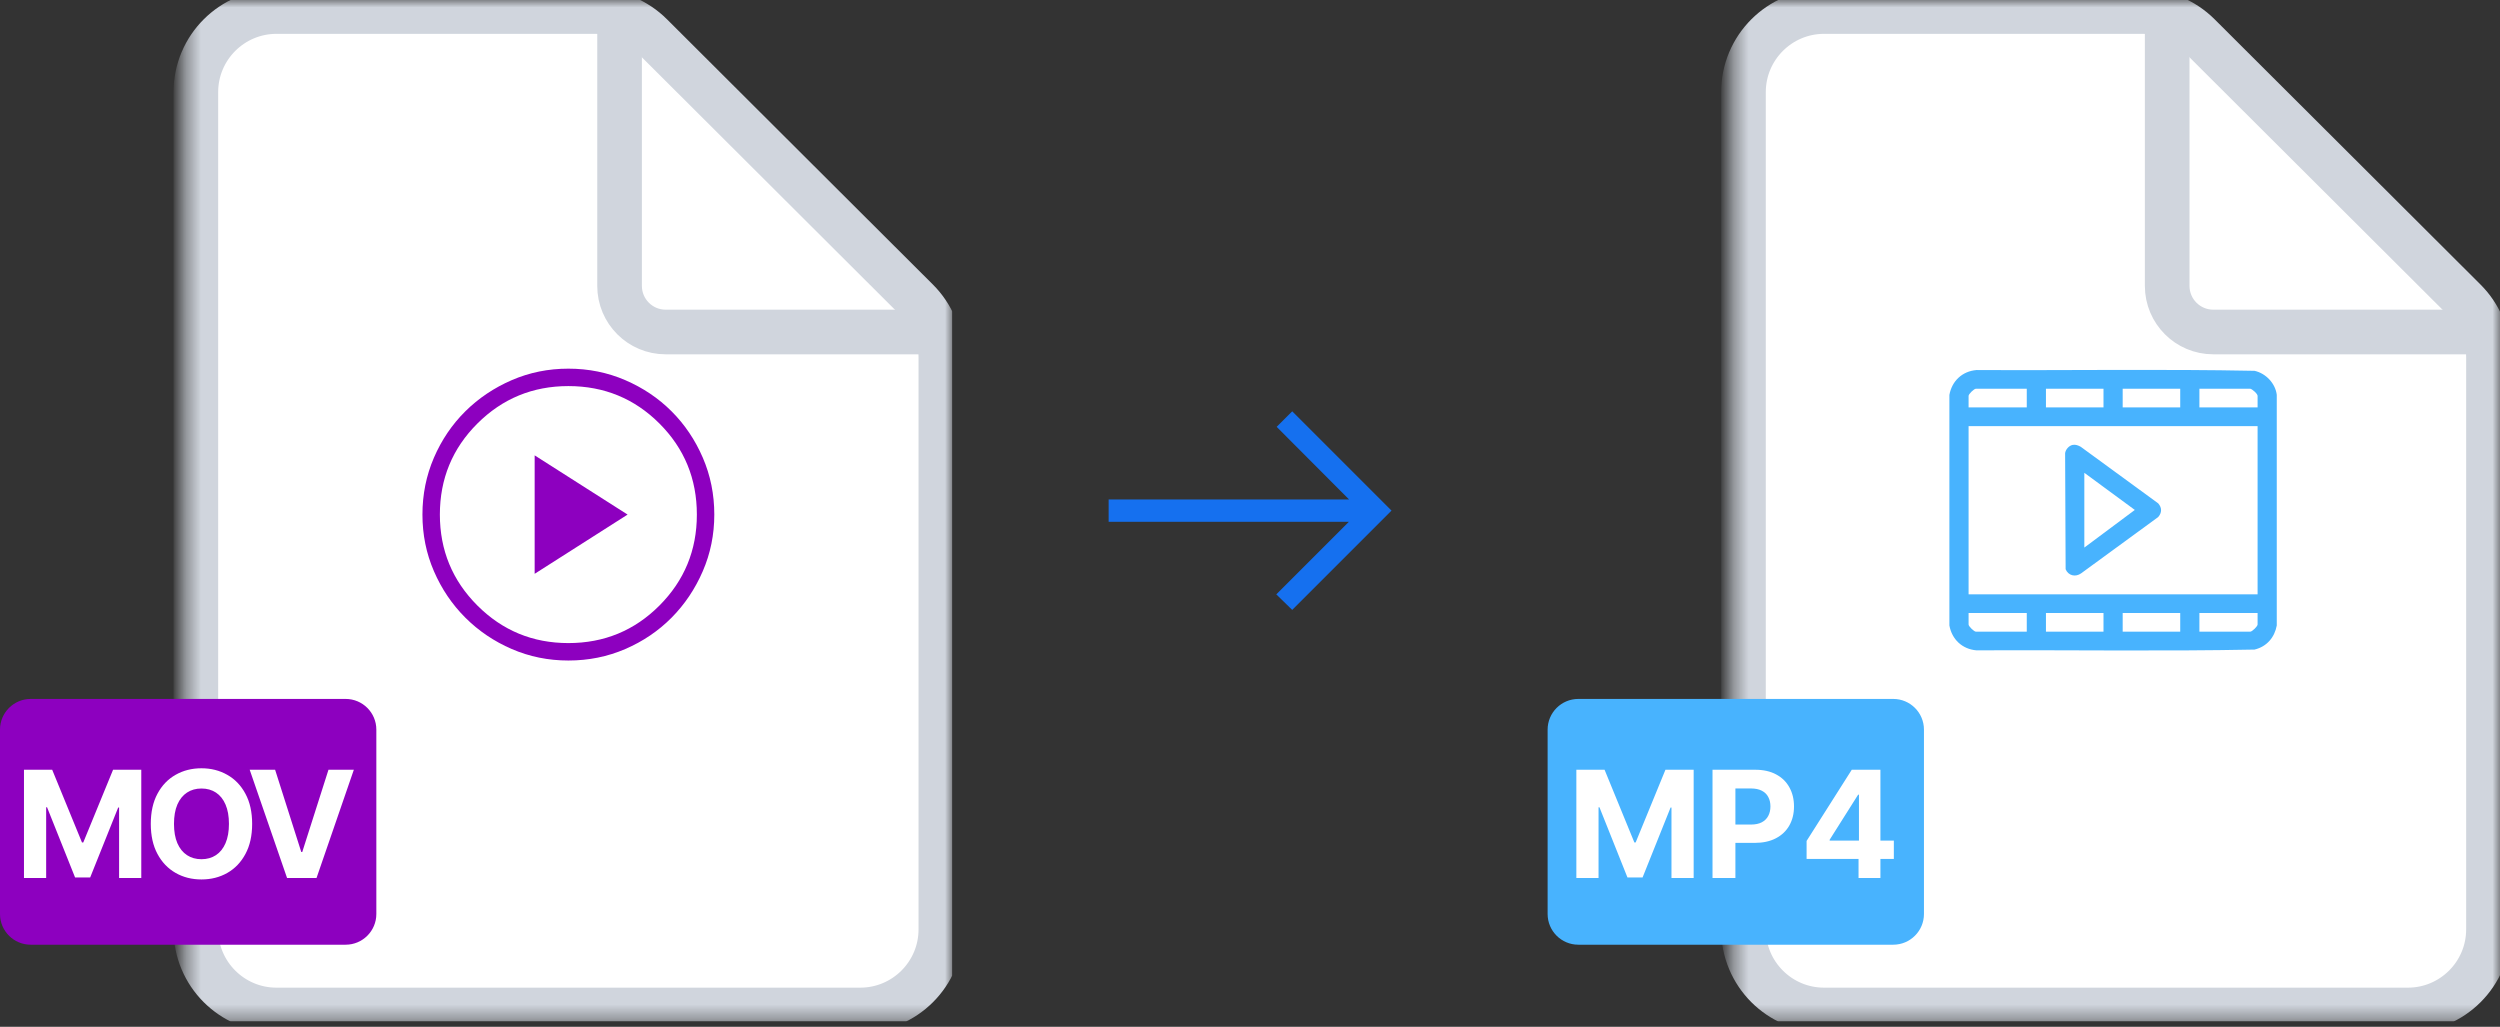 <svg width="168" height="69" viewBox="0 0 168 69" fill="none" xmlns="http://www.w3.org/2000/svg">
<rect x="0" y="0" width="168" height="69" fill="#333333" stroke="none"/>
<g clip-path="url(#clip0_1640_5942)">
<mask id="mask0_1640_5942" style="mask-type:luminance" maskUnits="userSpaceOnUse" x="12" y="0" width="52" height="69">
<path d="M64 0H12.387V68.645H64V0Z" fill="white"/>
</mask>
<g mask="url(#mask0_1640_5942)">
<path d="M57.806 67.871H18.581C15.588 67.871 13.161 65.445 13.161 62.452V6.194C13.161 3.201 15.588 0.774 18.581 0.774H39.934C41.368 0.774 42.745 1.344 43.761 2.357L61.633 20.185C62.653 21.202 63.226 22.582 63.226 24.022V62.452C63.226 65.445 60.799 67.871 57.806 67.871Z" fill="white" stroke="#D0D5DD" stroke-width="3"/>
<path d="M41.635 1.716V19.213C41.635 20.923 43.021 22.31 44.731 22.31H62.28" stroke="#D0D5DD" stroke-width="3" stroke-linecap="round"/>
</g>
<path d="M35.929 38.56L42.174 34.58L35.929 30.6V38.56ZM38.196 44.387C36.85 44.387 35.582 44.129 34.392 43.615C33.202 43.1 32.161 42.397 31.27 41.506C30.378 40.615 29.675 39.575 29.16 38.385C28.645 37.196 28.388 35.928 28.388 34.582C28.388 33.226 28.645 31.951 29.16 30.757C29.675 29.564 30.378 28.526 31.268 27.643C32.16 26.76 33.2 26.061 34.389 25.546C35.579 25.031 36.847 24.774 38.192 24.774C39.549 24.774 40.824 25.031 42.017 25.546C43.211 26.061 44.249 26.759 45.131 27.642C46.014 28.524 46.713 29.562 47.228 30.755C47.743 31.948 48.001 33.222 48.001 34.579C48.001 35.924 47.743 37.192 47.228 38.382C46.714 39.573 46.015 40.613 45.133 41.505C44.25 42.396 43.213 43.099 42.02 43.614C40.827 44.129 39.552 44.387 38.196 44.387ZM38.194 43.215C40.597 43.215 42.637 42.374 44.314 40.693C45.991 39.011 46.829 36.973 46.829 34.58C46.829 32.177 45.991 30.137 44.314 28.46C42.637 26.784 40.597 25.945 38.194 25.945C35.801 25.945 33.764 26.784 32.082 28.46C30.4 30.137 29.559 32.177 29.559 34.58C29.559 36.973 30.4 39.011 32.082 40.693C33.764 42.374 35.801 43.215 38.194 43.215Z" fill="#8D00BF"/>
<path d="M23.226 46.968H2.065C0.924 46.968 0 47.892 0 49.032V61.419C0 62.56 0.924 63.484 2.065 63.484H23.226C24.366 63.484 25.29 62.56 25.29 61.419V49.032C25.29 47.892 24.366 46.968 23.226 46.968Z" fill="#8D00BF"/>
<path d="M1.611 51.727H3.507L5.51 56.614H5.595L7.598 51.727H9.494V59H8.003V54.266H7.942L6.06 58.965H5.045L3.162 54.249H3.102V59H1.611V51.727ZM16.944 55.364C16.944 56.157 16.794 56.831 16.493 57.388C16.195 57.944 15.788 58.369 15.272 58.663C14.758 58.954 14.18 59.099 13.539 59.099C12.892 59.099 12.312 58.953 11.799 58.659C11.285 58.365 10.879 57.941 10.581 57.384C10.282 56.828 10.133 56.154 10.133 55.364C10.133 54.571 10.282 53.896 10.581 53.34C10.879 52.783 11.285 52.359 11.799 52.068C12.312 51.775 12.892 51.628 13.539 51.628C14.18 51.628 14.758 51.775 15.272 52.068C15.788 52.359 16.195 52.783 16.493 53.34C16.794 53.896 16.944 54.571 16.944 55.364ZM15.385 55.364C15.385 54.85 15.308 54.417 15.155 54.064C15.003 53.711 14.789 53.444 14.512 53.261C14.235 53.079 13.91 52.988 13.539 52.988C13.167 52.988 12.843 53.079 12.566 53.261C12.289 53.444 12.073 53.711 11.919 54.064C11.768 54.417 11.692 54.85 11.692 55.364C11.692 55.877 11.768 56.311 11.919 56.663C12.073 57.016 12.289 57.284 12.566 57.466C12.843 57.648 13.167 57.739 13.539 57.739C13.91 57.739 14.235 57.648 14.512 57.466C14.789 57.284 15.003 57.016 15.155 56.663C15.308 56.311 15.385 55.877 15.385 55.364ZM18.487 51.727L20.245 57.253H20.312L22.074 51.727H23.778L21.271 59H19.29L16.779 51.727H18.487Z" fill="white"/>
</g>
<mask id="mask1_1640_5942" style="mask-type:alpha" maskUnits="userSpaceOnUse" x="72" y="22" width="24" height="25">
<rect x="72" y="22.323" width="24" height="24" fill="#D9D9D9"/>
</mask>
<g mask="url(#mask1_1640_5942)">
<path d="M86.837 40.986L85.767 39.942L90.646 35.063H74.5V33.563H90.656L85.792 28.684L86.837 27.64L93.51 34.313L86.837 40.986Z" fill="#1570EF"/>
</g>
<g clip-path="url(#clip1_1640_5942)">
<mask id="mask2_1640_5942" style="mask-type:luminance" maskUnits="userSpaceOnUse" x="116" y="0" width="52" height="69">
<path d="M168 0H116.387V68.645H168V0Z" fill="white"/>
</mask>
<g mask="url(#mask2_1640_5942)">
<path d="M161.806 67.871H122.58C119.587 67.871 117.161 65.445 117.161 62.452V6.194C117.161 3.201 119.587 0.774 122.58 0.774H143.934C145.369 0.774 146.745 1.344 147.761 2.357L165.633 20.185C166.653 21.202 167.226 22.582 167.226 24.022V62.452C167.226 65.445 164.799 67.871 161.806 67.871Z" fill="white" stroke="#D0D5DD" stroke-width="3"/>
<path d="M145.635 1.716V19.213C145.635 20.923 147.021 22.31 148.732 22.31H166.28" stroke="#D0D5DD" stroke-width="3" stroke-linecap="round"/>
</g>
<mask id="mask3_1640_5942" style="mask-type:alpha" maskUnits="userSpaceOnUse" x="126" y="19" width="32" height="32">
<path d="M157.678 19.097H126.71V50.064H157.678V19.097Z" fill="#B131BD"/>
</mask>
<g mask="url(#mask3_1640_5942)">
<g clip-path="url(#clip2_1640_5942)">
<path d="M152.999 26.54V42.03C152.856 42.828 152.325 43.457 151.505 43.651C145.288 43.775 139.051 43.67 132.826 43.704C131.85 43.624 131.164 42.954 130.999 42.03V26.54C131.164 25.616 131.85 24.946 132.826 24.866C139.051 24.9 145.289 24.795 151.505 24.919C152.272 25.088 152.911 25.774 153 26.54H152.999ZM136.199 26.122H132.783C132.656 26.122 132.289 26.48 132.289 26.603V27.378H136.199V26.122ZM141.355 26.122H137.488V27.378H141.355V26.122ZM146.511 26.122H142.644V27.378H146.511V26.122ZM151.216 26.122H147.8V27.378H151.71V26.603C151.71 26.465 151.36 26.151 151.216 26.122ZM151.71 28.634H132.289V39.937H151.71V28.634ZM136.199 41.193H132.289V41.967C132.289 42.09 132.656 42.449 132.783 42.449H136.199V41.193ZM141.355 41.193H137.488V42.449H141.355V41.193ZM146.511 41.193H142.644V42.449H146.511V41.193ZM151.71 41.193H147.8V42.449H151.216C151.343 42.449 151.71 42.09 151.71 41.967V41.193Z" fill="#48B3FE"/>
<path d="M139.282 29.898C139.479 29.859 139.655 29.93 139.823 30.022L145.03 33.825C145.288 34.116 145.288 34.453 145.03 34.746L139.848 38.531C139.462 38.803 138.986 38.68 138.81 38.251L138.776 30.453C138.807 30.209 139.029 29.949 139.281 29.898L139.282 29.898ZM140.067 36.797L143.46 34.268L140.067 31.773V36.797Z" fill="#48B3FE"/>
</g>
</g>
<path d="M127.226 46.968H106.065C104.924 46.968 104 47.892 104 49.032V61.419C104 62.56 104.924 63.484 106.065 63.484H127.226C128.366 63.484 129.29 62.56 129.29 61.419V49.032C129.29 47.892 128.366 46.968 127.226 46.968Z" fill="#48B3FE"/>
<path d="M105.931 51.727H107.827L109.83 56.614H109.915L111.918 51.727H113.814V59H112.323V54.266H112.263L110.381 58.965H109.365L107.483 54.249H107.422V59H105.931V51.727ZM115.081 59V51.727H117.951C118.502 51.727 118.972 51.833 119.36 52.043C119.749 52.252 120.045 52.542 120.248 52.913C120.454 53.283 120.557 53.709 120.557 54.192C120.557 54.675 120.453 55.101 120.245 55.47C120.036 55.84 119.734 56.127 119.339 56.333C118.946 56.539 118.47 56.642 117.912 56.642H116.083V55.41H117.663C117.959 55.41 118.203 55.359 118.395 55.257C118.589 55.153 118.733 55.01 118.828 54.827C118.925 54.643 118.973 54.431 118.973 54.192C118.973 53.95 118.925 53.74 118.828 53.56C118.733 53.377 118.589 53.236 118.395 53.137C118.2 53.035 117.954 52.984 117.656 52.984H116.619V59H115.081ZM121.403 57.722V56.511L124.439 51.727H125.483V53.403H124.866L122.952 56.432V56.489H127.266V57.722H121.403ZM124.894 59V57.352L124.922 56.816V51.727H126.364V59H124.894Z" fill="white"/>
</g>
<defs>
<clipPath id="clip0_1640_5942">
<rect width="64" height="68.645" fill="white"/>
</clipPath>
<clipPath id="clip1_1640_5942">
<rect width="64" height="68.645" fill="white" transform="translate(104)"/>
</clipPath>
<clipPath id="clip2_1640_5942">
<rect width="22" height="18.857" fill="white" transform="translate(131 24.857)"/>
</clipPath>
</defs>
</svg>
